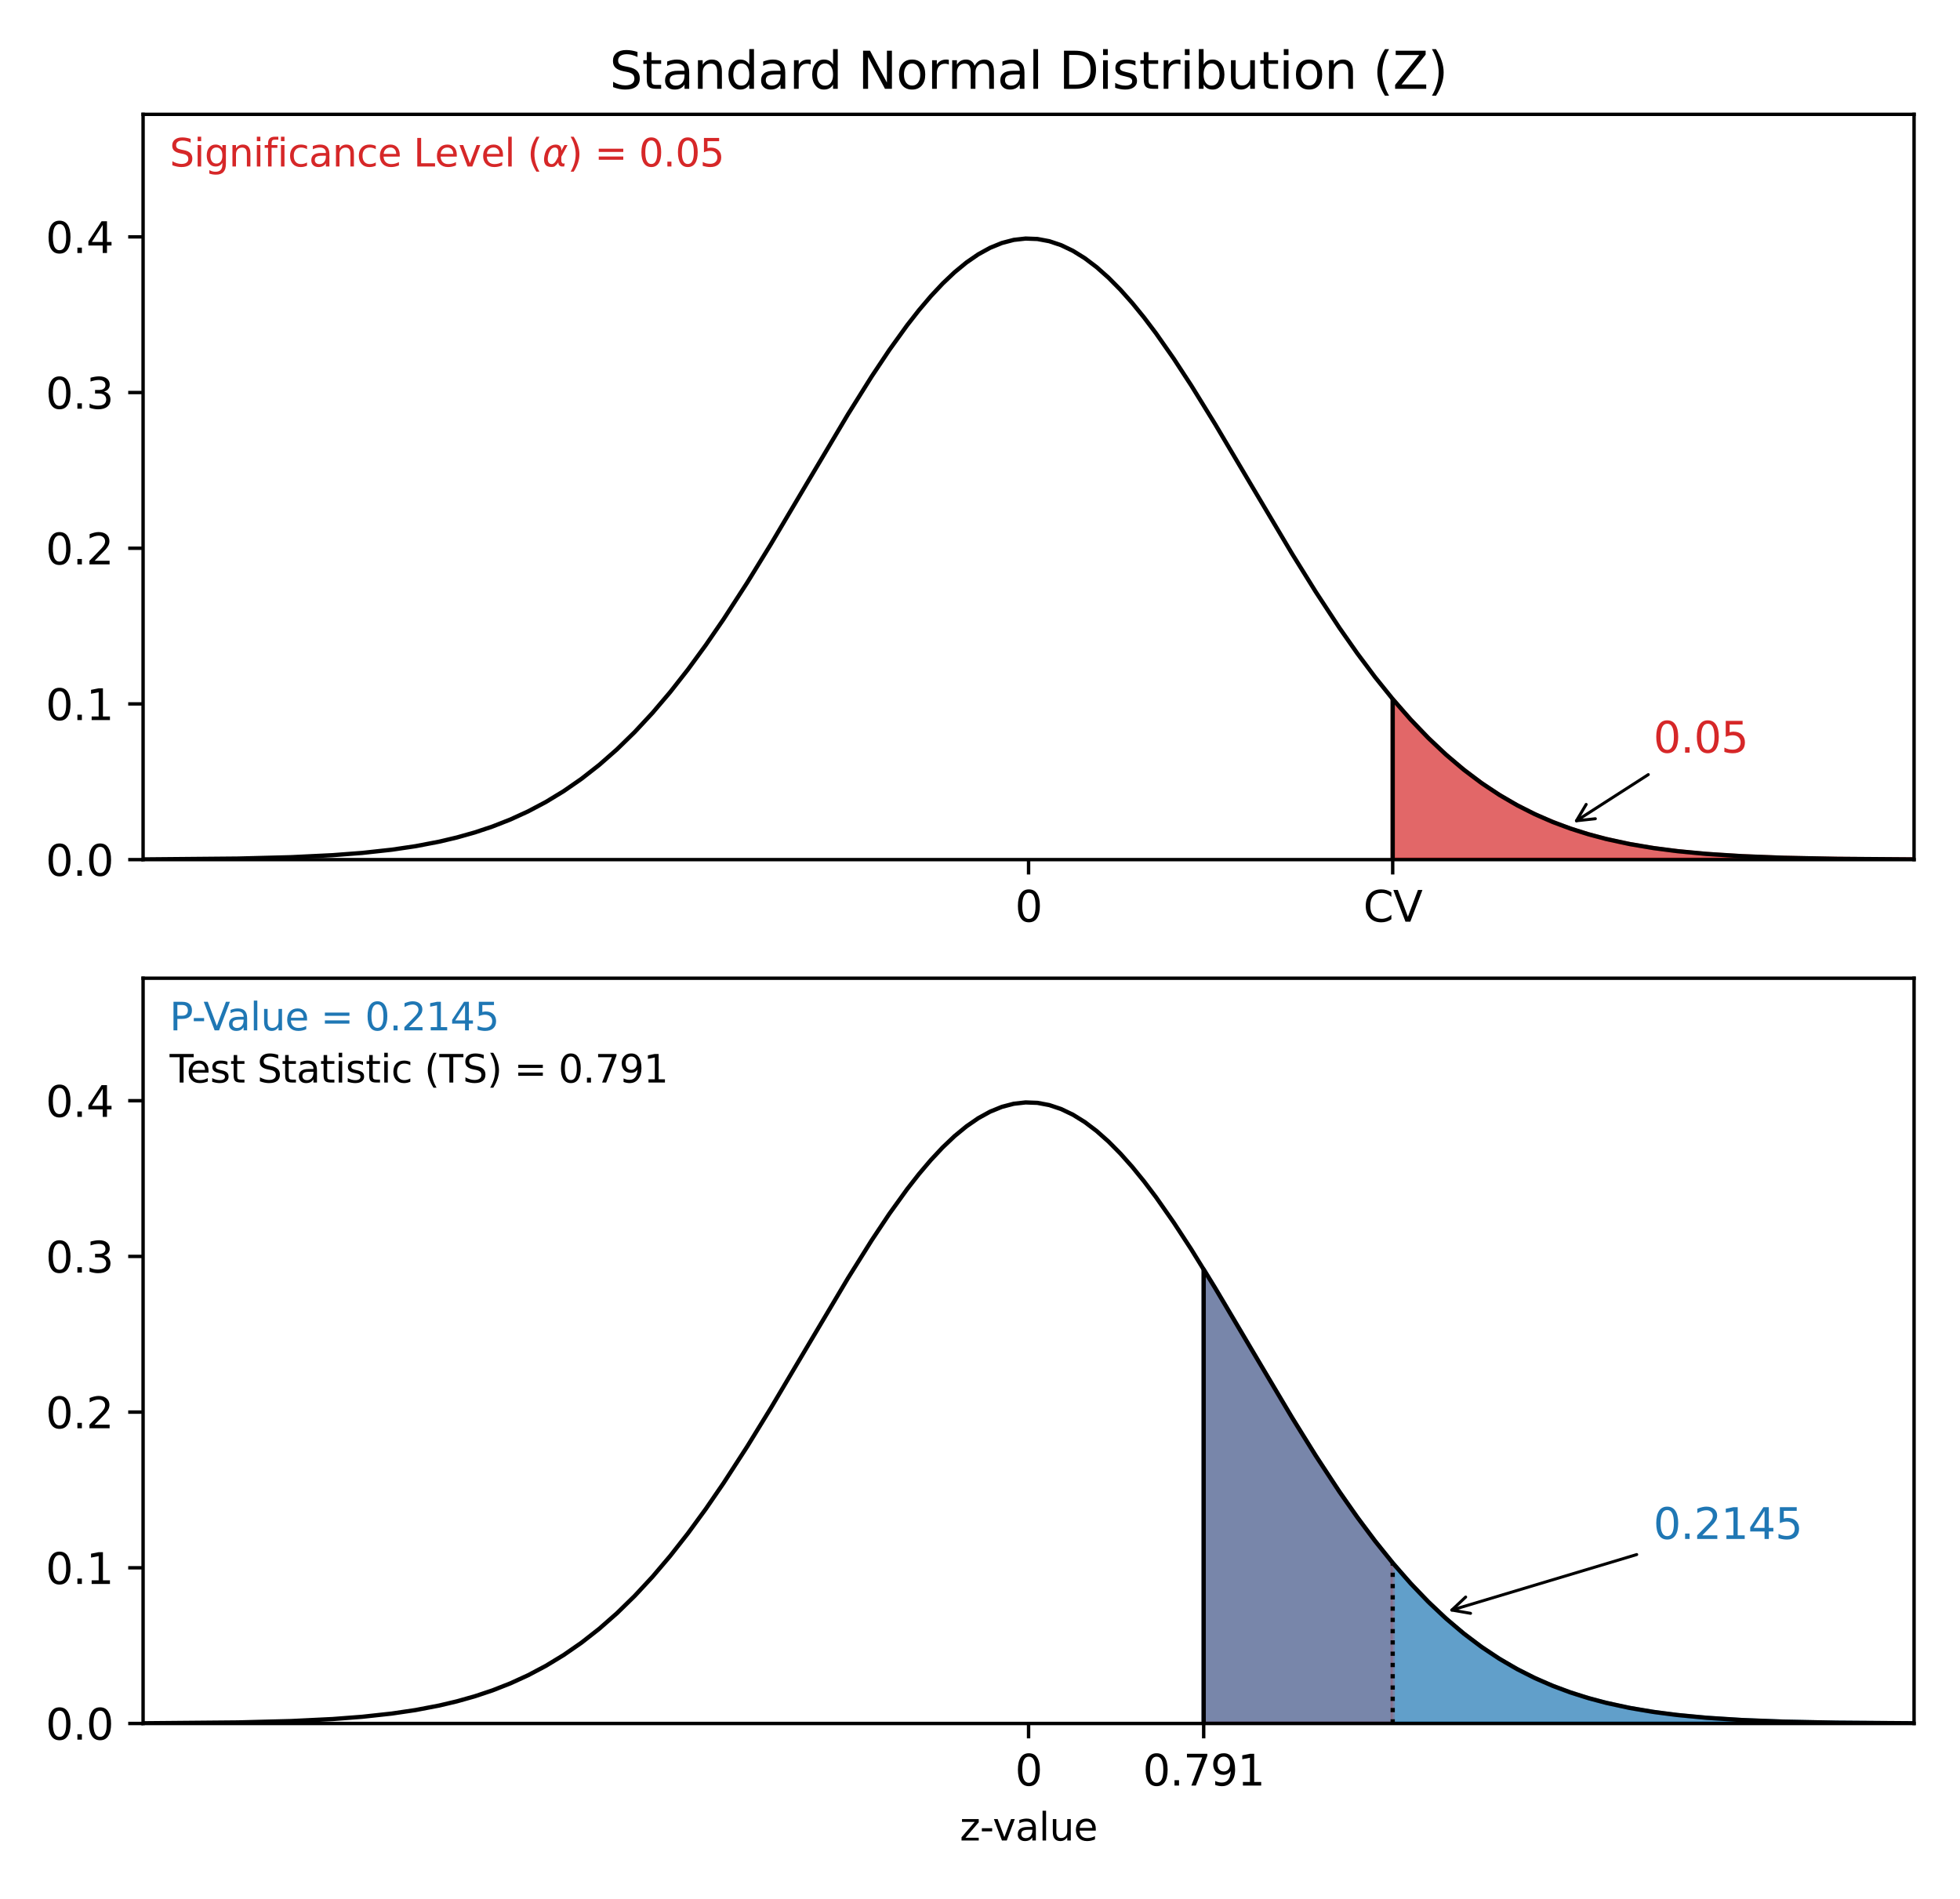 <?xml version="1.0" encoding="utf-8" standalone="no"?>
<!DOCTYPE svg PUBLIC "-//W3C//DTD SVG 1.1//EN"
  "http://www.w3.org/Graphics/SVG/1.1/DTD/svg11.dtd">
<svg height="446.4pt" version="1.1" viewBox="0 0 460.8 446.4" width="460.8pt" xmlns="http://www.w3.org/2000/svg" xmlns:xlink="http://www.w3.org/1999/xlink">
 <defs>
  <style type="text/css">*{stroke-linecap:butt;stroke-linejoin:round;}</style>
 </defs>
 <g id="figure_1">
  <g id="patch_1">
   <path d="M 0 446.4 
L 460.8 446.4 
L 460.8 0 
L 0 0 
z
" style="fill:#ffffff;"/>
  </g>
  <g id="axes_1">
   <g id="patch_2">
    <path d="M 33.64 202.08 
L 450 202.08 
L 450 26.88 
L 33.64 26.88 
z
" style="fill:#ffffff;"/>
   </g>
   <g id="PolyCollection_1">
    <defs>
     <path d="M 327.426 -244.32 
L 327.426 -282.068 
L 328.665 -280.609 
L 329.903 -279.187 
L 331.141 -277.801 
L 332.379 -276.453 
L 333.617 -275.141 
L 334.855 -273.866 
L 336.093 -272.628 
L 337.331 -271.427 
L 338.569 -270.261 
L 339.808 -269.132 
L 341.046 -268.038 
L 342.284 -266.98 
L 343.522 -265.957 
L 344.76 -264.969 
L 345.998 -264.014 
L 347.236 -263.093 
L 348.474 -262.205 
L 349.713 -261.349 
L 350.951 -260.525 
L 352.189 -259.732 
L 353.427 -258.969 
L 354.665 -258.237 
L 355.903 -257.534 
L 357.141 -256.859 
L 358.379 -256.211 
L 359.617 -255.591 
L 360.856 -254.997 
L 362.094 -254.429 
L 363.332 -253.886 
L 364.57 -253.366 
L 365.808 -252.87 
L 367.046 -252.397 
L 368.284 -251.945 
L 369.522 -251.515 
L 370.761 -251.105 
L 371.999 -250.715 
L 373.237 -250.344 
L 374.475 -249.991 
L 375.713 -249.656 
L 376.951 -249.338 
L 378.189 -249.036 
L 379.427 -248.75 
L 380.665 -248.478 
L 381.904 -248.222 
L 383.142 -247.979 
L 384.38 -247.749 
L 385.618 -247.532 
L 386.856 -247.326 
L 388.094 -247.133 
L 389.332 -246.95 
L 390.57 -246.778 
L 391.808 -246.616 
L 393.047 -246.463 
L 394.285 -246.319 
L 395.523 -246.184 
L 396.761 -246.057 
L 397.999 -245.938 
L 399.237 -245.826 
L 400.475 -245.721 
L 401.713 -245.623 
L 402.952 -245.531 
L 404.19 -245.444 
L 405.428 -245.364 
L 406.666 -245.288 
L 407.904 -245.218 
L 409.142 -245.152 
L 410.38 -245.09 
L 411.618 -245.033 
L 412.856 -244.98 
L 414.095 -244.93 
L 415.333 -244.883 
L 416.571 -244.84 
L 417.809 -244.8 
L 419.047 -244.763 
L 420.285 -244.728 
L 421.523 -244.696 
L 422.761 -244.667 
L 424 -244.639 
L 425.238 -244.613 
L 426.476 -244.59 
L 427.714 -244.568 
L 428.952 -244.548 
L 430.19 -244.529 
L 431.428 -244.512 
L 432.666 -244.496 
L 433.904 -244.481 
L 435.143 -244.467 
L 436.381 -244.455 
L 437.619 -244.443 
L 438.857 -244.433 
L 440.095 -244.423 
L 441.333 -244.414 
L 442.571 -244.406 
L 443.809 -244.398 
L 445.048 -244.391 
L 446.286 -244.385 
L 447.524 -244.379 
L 448.762 -244.374 
L 450 -244.369 
L 450 -244.32 
L 450 -244.32 
L 448.762 -244.32 
L 447.524 -244.32 
L 446.286 -244.32 
L 445.048 -244.32 
L 443.809 -244.32 
L 442.571 -244.32 
L 441.333 -244.32 
L 440.095 -244.32 
L 438.857 -244.32 
L 437.619 -244.32 
L 436.381 -244.32 
L 435.143 -244.32 
L 433.904 -244.32 
L 432.666 -244.32 
L 431.428 -244.32 
L 430.19 -244.32 
L 428.952 -244.32 
L 427.714 -244.32 
L 426.476 -244.32 
L 425.238 -244.32 
L 424 -244.32 
L 422.761 -244.32 
L 421.523 -244.32 
L 420.285 -244.32 
L 419.047 -244.32 
L 417.809 -244.32 
L 416.571 -244.32 
L 415.333 -244.32 
L 414.095 -244.32 
L 412.856 -244.32 
L 411.618 -244.32 
L 410.38 -244.32 
L 409.142 -244.32 
L 407.904 -244.32 
L 406.666 -244.32 
L 405.428 -244.32 
L 404.19 -244.32 
L 402.952 -244.32 
L 401.713 -244.32 
L 400.475 -244.32 
L 399.237 -244.32 
L 397.999 -244.32 
L 396.761 -244.32 
L 395.523 -244.32 
L 394.285 -244.32 
L 393.047 -244.32 
L 391.808 -244.32 
L 390.57 -244.32 
L 389.332 -244.32 
L 388.094 -244.32 
L 386.856 -244.32 
L 385.618 -244.32 
L 384.38 -244.32 
L 383.142 -244.32 
L 381.904 -244.32 
L 380.665 -244.32 
L 379.427 -244.32 
L 378.189 -244.32 
L 376.951 -244.32 
L 375.713 -244.32 
L 374.475 -244.32 
L 373.237 -244.32 
L 371.999 -244.32 
L 370.761 -244.32 
L 369.522 -244.32 
L 368.284 -244.32 
L 367.046 -244.32 
L 365.808 -244.32 
L 364.57 -244.32 
L 363.332 -244.32 
L 362.094 -244.32 
L 360.856 -244.32 
L 359.617 -244.32 
L 358.379 -244.32 
L 357.141 -244.32 
L 355.903 -244.32 
L 354.665 -244.32 
L 353.427 -244.32 
L 352.189 -244.32 
L 350.951 -244.32 
L 349.713 -244.32 
L 348.474 -244.32 
L 347.236 -244.32 
L 345.998 -244.32 
L 344.76 -244.32 
L 343.522 -244.32 
L 342.284 -244.32 
L 341.046 -244.32 
L 339.808 -244.32 
L 338.569 -244.32 
L 337.331 -244.32 
L 336.093 -244.32 
L 334.855 -244.32 
L 333.617 -244.32 
L 332.379 -244.32 
L 331.141 -244.32 
L 329.903 -244.32 
L 328.665 -244.32 
L 327.426 -244.32 
z
" id="m307d8c5737" style="stroke:#d62728;stroke-opacity:0.7;"/>
    </defs>
    <g clip-path="url(#pabadaf4818)">
     <use style="fill:#d62728;fill-opacity:0.7;stroke:#d62728;stroke-opacity:0.7;" x="0" xlink:href="#m307d8c5737" y="446.4"/>
    </g>
   </g>
   <g id="matplotlib.axis_1">
    <g id="xtick_1">
     <g id="line2d_1">
      <defs>
       <path d="M 0 0 
L 0 3.5 
" id="m0fa91c1c58" style="stroke:#000000;stroke-width:0.8;"/>
      </defs>
      <g>
       <use style="stroke:#000000;stroke-width:0.8;" x="327.426" xlink:href="#m0fa91c1c58" y="202.08"/>
      </g>
     </g>
     <g id="text_1">
      <!-- CV -->
      <g transform="translate(320.515 216.678)scale(0.1 -0.1)">
       <defs>
        <path d="M 4122 4306 
L 4122 3641 
Q 3803 3938 3442 4084 
Q 3081 4231 2675 4231 
Q 1875 4231 1450 3742 
Q 1025 3253 1025 2328 
Q 1025 1406 1450 917 
Q 1875 428 2675 428 
Q 3081 428 3442 575 
Q 3803 722 4122 1019 
L 4122 359 
Q 3791 134 3420 21 
Q 3050 -91 2638 -91 
Q 1578 -91 968 557 
Q 359 1206 359 2328 
Q 359 3453 968 4101 
Q 1578 4750 2638 4750 
Q 3056 4750 3426 4639 
Q 3797 4528 4122 4306 
z
" id="DejaVuSans-43" transform="scale(0.016)"/>
        <path d="M 1831 0 
L 50 4666 
L 709 4666 
L 2188 738 
L 3669 4666 
L 4325 4666 
L 2547 0 
L 1831 0 
z
" id="DejaVuSans-56" transform="scale(0.016)"/>
       </defs>
       <use xlink:href="#DejaVuSans-43"/>
       <use x="69.824" xlink:href="#DejaVuSans-56"/>
      </g>
     </g>
    </g>
    <g id="xtick_2">
     <g id="line2d_2">
      <g>
       <use style="stroke:#000000;stroke-width:0.8;" x="241.82" xlink:href="#m0fa91c1c58" y="202.08"/>
      </g>
     </g>
     <g id="text_2">
      <!-- 0 -->
      <g transform="translate(238.639 216.678)scale(0.1 -0.1)">
       <defs>
        <path d="M 2034 4250 
Q 1547 4250 1301 3770 
Q 1056 3291 1056 2328 
Q 1056 1369 1301 889 
Q 1547 409 2034 409 
Q 2525 409 2770 889 
Q 3016 1369 3016 2328 
Q 3016 3291 2770 3770 
Q 2525 4250 2034 4250 
z
M 2034 4750 
Q 2819 4750 3233 4129 
Q 3647 3509 3647 2328 
Q 3647 1150 3233 529 
Q 2819 -91 2034 -91 
Q 1250 -91 836 529 
Q 422 1150 422 2328 
Q 422 3509 836 4129 
Q 1250 4750 2034 4750 
z
" id="DejaVuSans-30" transform="scale(0.016)"/>
       </defs>
       <use xlink:href="#DejaVuSans-30"/>
      </g>
     </g>
    </g>
   </g>
   <g id="matplotlib.axis_2">
    <g id="ytick_1">
     <g id="line2d_3">
      <defs>
       <path d="M 0 0 
L -3.5 0 
" id="mdf526bea3b" style="stroke:#000000;stroke-width:0.8;"/>
      </defs>
      <g>
       <use style="stroke:#000000;stroke-width:0.8;" x="33.64" xlink:href="#mdf526bea3b" y="202.08"/>
      </g>
     </g>
     <g id="text_3">
      <!-- 0.0 -->
      <g transform="translate(10.737 205.879)scale(0.1 -0.1)">
       <defs>
        <path d="M 684 794 
L 1344 794 
L 1344 0 
L 684 0 
L 684 794 
z
" id="DejaVuSans-2e" transform="scale(0.016)"/>
       </defs>
       <use xlink:href="#DejaVuSans-30"/>
       <use x="63.623" xlink:href="#DejaVuSans-2e"/>
       <use x="95.41" xlink:href="#DejaVuSans-30"/>
      </g>
     </g>
    </g>
    <g id="ytick_2">
     <g id="line2d_4">
      <g>
       <use style="stroke:#000000;stroke-width:0.8;" x="33.64" xlink:href="#mdf526bea3b" y="165.48"/>
      </g>
     </g>
     <g id="text_4">
      <!-- 0.1 -->
      <g transform="translate(10.737 169.279)scale(0.1 -0.1)">
       <defs>
        <path d="M 794 531 
L 1825 531 
L 1825 4091 
L 703 3866 
L 703 4441 
L 1819 4666 
L 2450 4666 
L 2450 531 
L 3481 531 
L 3481 0 
L 794 0 
L 794 531 
z
" id="DejaVuSans-31" transform="scale(0.016)"/>
       </defs>
       <use xlink:href="#DejaVuSans-30"/>
       <use x="63.623" xlink:href="#DejaVuSans-2e"/>
       <use x="95.41" xlink:href="#DejaVuSans-31"/>
      </g>
     </g>
    </g>
    <g id="ytick_3">
     <g id="line2d_5">
      <g>
       <use style="stroke:#000000;stroke-width:0.8;" x="33.64" xlink:href="#mdf526bea3b" y="128.88"/>
      </g>
     </g>
     <g id="text_5">
      <!-- 0.2 -->
      <g transform="translate(10.737 132.679)scale(0.1 -0.1)">
       <defs>
        <path d="M 1228 531 
L 3431 531 
L 3431 0 
L 469 0 
L 469 531 
Q 828 903 1448 1529 
Q 2069 2156 2228 2338 
Q 2531 2678 2651 2914 
Q 2772 3150 2772 3378 
Q 2772 3750 2511 3984 
Q 2250 4219 1831 4219 
Q 1534 4219 1204 4116 
Q 875 4013 500 3803 
L 500 4441 
Q 881 4594 1212 4672 
Q 1544 4750 1819 4750 
Q 2544 4750 2975 4387 
Q 3406 4025 3406 3419 
Q 3406 3131 3298 2873 
Q 3191 2616 2906 2266 
Q 2828 2175 2409 1742 
Q 1991 1309 1228 531 
z
" id="DejaVuSans-32" transform="scale(0.016)"/>
       </defs>
       <use xlink:href="#DejaVuSans-30"/>
       <use x="63.623" xlink:href="#DejaVuSans-2e"/>
       <use x="95.41" xlink:href="#DejaVuSans-32"/>
      </g>
     </g>
    </g>
    <g id="ytick_4">
     <g id="line2d_6">
      <g>
       <use style="stroke:#000000;stroke-width:0.8;" x="33.64" xlink:href="#mdf526bea3b" y="92.28"/>
      </g>
     </g>
     <g id="text_6">
      <!-- 0.3 -->
      <g transform="translate(10.737 96.079)scale(0.1 -0.1)">
       <defs>
        <path d="M 2597 2516 
Q 3050 2419 3304 2112 
Q 3559 1806 3559 1356 
Q 3559 666 3084 287 
Q 2609 -91 1734 -91 
Q 1441 -91 1130 -33 
Q 819 25 488 141 
L 488 750 
Q 750 597 1062 519 
Q 1375 441 1716 441 
Q 2309 441 2620 675 
Q 2931 909 2931 1356 
Q 2931 1769 2642 2001 
Q 2353 2234 1838 2234 
L 1294 2234 
L 1294 2753 
L 1863 2753 
Q 2328 2753 2575 2939 
Q 2822 3125 2822 3475 
Q 2822 3834 2567 4026 
Q 2313 4219 1838 4219 
Q 1578 4219 1281 4162 
Q 984 4106 628 3988 
L 628 4550 
Q 988 4650 1302 4700 
Q 1616 4750 1894 4750 
Q 2613 4750 3031 4423 
Q 3450 4097 3450 3541 
Q 3450 3153 3228 2886 
Q 3006 2619 2597 2516 
z
" id="DejaVuSans-33" transform="scale(0.016)"/>
       </defs>
       <use xlink:href="#DejaVuSans-30"/>
       <use x="63.623" xlink:href="#DejaVuSans-2e"/>
       <use x="95.41" xlink:href="#DejaVuSans-33"/>
      </g>
     </g>
    </g>
    <g id="ytick_5">
     <g id="line2d_7">
      <g>
       <use style="stroke:#000000;stroke-width:0.8;" x="33.64" xlink:href="#mdf526bea3b" y="55.68"/>
      </g>
     </g>
     <g id="text_7">
      <!-- 0.4 -->
      <g transform="translate(10.737 59.479)scale(0.1 -0.1)">
       <defs>
        <path d="M 2419 4116 
L 825 1625 
L 2419 1625 
L 2419 4116 
z
M 2253 4666 
L 3047 4666 
L 3047 1625 
L 3713 1625 
L 3713 1100 
L 3047 1100 
L 3047 0 
L 2419 0 
L 2419 1100 
L 313 1100 
L 313 1709 
L 2253 4666 
z
" id="DejaVuSans-34" transform="scale(0.016)"/>
       </defs>
       <use xlink:href="#DejaVuSans-30"/>
       <use x="63.623" xlink:href="#DejaVuSans-2e"/>
       <use x="95.41" xlink:href="#DejaVuSans-34"/>
      </g>
     </g>
    </g>
   </g>
   <g id="LineCollection_1">
    <path clip-path="url(#pabadaf4818)" d="M 327.426 202.08 
L 327.426 164.332 
" style="fill:none;stroke:#000000;"/>
   </g>
   <g id="line2d_8">
    <path clip-path="url(#pabadaf4818)" d="M 33.64 202.031 
L 55.92 201.832 
L 68.453 201.511 
L 78.2 201.037 
L 85.163 200.506 
L 92.125 199.747 
L 97.695 198.924 
L 103.265 197.859 
L 107.443 196.87 
L 111.62 195.691 
L 115.798 194.296 
L 119.976 192.656 
L 124.153 190.745 
L 128.331 188.533 
L 132.508 185.993 
L 136.686 183.1 
L 140.863 179.831 
L 145.041 176.166 
L 149.218 172.092 
L 153.396 167.599 
L 157.573 162.688 
L 161.751 157.367 
L 165.928 151.653 
L 170.106 145.574 
L 175.676 136.969 
L 181.246 127.908 
L 189.601 113.815 
L 199.348 97.419 
L 204.919 88.52 
L 209.096 82.256 
L 213.274 76.459 
L 216.059 72.902 
L 218.844 69.624 
L 221.629 66.652 
L 224.414 64.009 
L 227.199 61.717 
L 229.984 59.795 
L 232.769 58.258 
L 235.554 57.121 
L 238.339 56.393 
L 241.124 56.08 
L 243.909 56.184 
L 246.694 56.706 
L 249.479 57.639 
L 252.264 58.977 
L 255.049 60.708 
L 257.834 62.818 
L 260.619 65.288 
L 263.404 68.099 
L 266.189 71.227 
L 268.974 74.647 
L 271.759 78.333 
L 275.936 84.297 
L 280.114 90.694 
L 285.684 99.716 
L 294.039 113.815 
L 303.787 130.208 
L 309.357 139.168 
L 314.927 147.638 
L 319.104 153.6 
L 323.282 159.186 
L 327.459 164.371 
L 331.637 169.143 
L 335.814 173.496 
L 339.992 177.433 
L 344.169 180.964 
L 348.347 184.105 
L 352.524 186.878 
L 356.702 189.305 
L 360.879 191.414 
L 365.057 193.232 
L 369.235 194.787 
L 373.412 196.107 
L 377.59 197.22 
L 383.16 198.425 
L 388.73 199.362 
L 394.3 200.082 
L 401.262 200.742 
L 409.617 201.272 
L 419.365 201.646 
L 431.897 201.895 
L 450 202.031 
L 450 202.031 
" style="fill:none;stroke:#000000;stroke-linecap:square;"/>
   </g>
   <g id="patch_3">
    <path d="M 33.64 202.08 
L 33.64 26.88 
" style="fill:none;stroke:#000000;stroke-linecap:square;stroke-linejoin:miter;stroke-width:0.8;"/>
   </g>
   <g id="patch_4">
    <path d="M 450 202.08 
L 450 26.88 
" style="fill:none;stroke:#000000;stroke-linecap:square;stroke-linejoin:miter;stroke-width:0.8;"/>
   </g>
   <g id="patch_5">
    <path d="M 33.64 202.08 
L 450 202.08 
" style="fill:none;stroke:#000000;stroke-linecap:square;stroke-linejoin:miter;stroke-width:0.8;"/>
   </g>
   <g id="patch_6">
    <path d="M 33.64 26.88 
L 450 26.88 
" style="fill:none;stroke:#000000;stroke-linecap:square;stroke-linejoin:miter;stroke-width:0.8;"/>
   </g>
   <g id="patch_7">
    <path d="M 387.518 182.096 
Q 378.743 187.735 370.626 192.95 
" style="fill:none;stroke:#000000;stroke-linecap:round;stroke-width:0.7;"/>
    <path d="M 375.072 192.47 
L 370.626 192.95 
L 372.91 189.105 
" style="fill:none;stroke:#000000;stroke-linecap:round;stroke-width:0.7;"/>
   </g>
   <g id="text_8">
    <!-- 0.05 -->
    <g style="fill:#d62728;" transform="translate(388.713 176.935)scale(0.1 -0.1)">
     <defs>
      <path d="M 691 4666 
L 3169 4666 
L 3169 4134 
L 1269 4134 
L 1269 2991 
Q 1406 3038 1543 3061 
Q 1681 3084 1819 3084 
Q 2600 3084 3056 2656 
Q 3513 2228 3513 1497 
Q 3513 744 3044 326 
Q 2575 -91 1722 -91 
Q 1428 -91 1123 -41 
Q 819 9 494 109 
L 494 744 
Q 775 591 1075 516 
Q 1375 441 1709 441 
Q 2250 441 2565 725 
Q 2881 1009 2881 1497 
Q 2881 1984 2565 2268 
Q 2250 2553 1709 2553 
Q 1456 2553 1204 2497 
Q 953 2441 691 2322 
L 691 4666 
z
" id="DejaVuSans-35" transform="scale(0.016)"/>
     </defs>
     <use xlink:href="#DejaVuSans-30"/>
     <use x="63.623" xlink:href="#DejaVuSans-2e"/>
     <use x="95.41" xlink:href="#DejaVuSans-30"/>
     <use x="159.033" xlink:href="#DejaVuSans-35"/>
    </g>
   </g>
   <g id="text_9">
    <!-- Significance Level ($\alpha$) = 0.05 -->
    <g style="fill:#d62728;" transform="translate(39.885 39.144)scale(0.09 -0.09)">
     <defs>
      <path d="M 3425 4513 
L 3425 3897 
Q 3066 4069 2747 4153 
Q 2428 4238 2131 4238 
Q 1616 4238 1336 4038 
Q 1056 3838 1056 3469 
Q 1056 3159 1242 3001 
Q 1428 2844 1947 2747 
L 2328 2669 
Q 3034 2534 3370 2195 
Q 3706 1856 3706 1288 
Q 3706 609 3251 259 
Q 2797 -91 1919 -91 
Q 1588 -91 1214 -16 
Q 841 59 441 206 
L 441 856 
Q 825 641 1194 531 
Q 1563 422 1919 422 
Q 2459 422 2753 634 
Q 3047 847 3047 1241 
Q 3047 1584 2836 1778 
Q 2625 1972 2144 2069 
L 1759 2144 
Q 1053 2284 737 2584 
Q 422 2884 422 3419 
Q 422 4038 858 4394 
Q 1294 4750 2059 4750 
Q 2388 4750 2728 4690 
Q 3069 4631 3425 4513 
z
" id="DejaVuSans-53" transform="scale(0.016)"/>
      <path d="M 603 3500 
L 1178 3500 
L 1178 0 
L 603 0 
L 603 3500 
z
M 603 4863 
L 1178 4863 
L 1178 4134 
L 603 4134 
L 603 4863 
z
" id="DejaVuSans-69" transform="scale(0.016)"/>
      <path d="M 2906 1791 
Q 2906 2416 2648 2759 
Q 2391 3103 1925 3103 
Q 1463 3103 1205 2759 
Q 947 2416 947 1791 
Q 947 1169 1205 825 
Q 1463 481 1925 481 
Q 2391 481 2648 825 
Q 2906 1169 2906 1791 
z
M 3481 434 
Q 3481 -459 3084 -895 
Q 2688 -1331 1869 -1331 
Q 1566 -1331 1297 -1286 
Q 1028 -1241 775 -1147 
L 775 -588 
Q 1028 -725 1275 -790 
Q 1522 -856 1778 -856 
Q 2344 -856 2625 -561 
Q 2906 -266 2906 331 
L 2906 616 
Q 2728 306 2450 153 
Q 2172 0 1784 0 
Q 1141 0 747 490 
Q 353 981 353 1791 
Q 353 2603 747 3093 
Q 1141 3584 1784 3584 
Q 2172 3584 2450 3431 
Q 2728 3278 2906 2969 
L 2906 3500 
L 3481 3500 
L 3481 434 
z
" id="DejaVuSans-67" transform="scale(0.016)"/>
      <path d="M 3513 2113 
L 3513 0 
L 2938 0 
L 2938 2094 
Q 2938 2591 2744 2837 
Q 2550 3084 2163 3084 
Q 1697 3084 1428 2787 
Q 1159 2491 1159 1978 
L 1159 0 
L 581 0 
L 581 3500 
L 1159 3500 
L 1159 2956 
Q 1366 3272 1645 3428 
Q 1925 3584 2291 3584 
Q 2894 3584 3203 3211 
Q 3513 2838 3513 2113 
z
" id="DejaVuSans-6e" transform="scale(0.016)"/>
      <path d="M 2375 4863 
L 2375 4384 
L 1825 4384 
Q 1516 4384 1395 4259 
Q 1275 4134 1275 3809 
L 1275 3500 
L 2222 3500 
L 2222 3053 
L 1275 3053 
L 1275 0 
L 697 0 
L 697 3053 
L 147 3053 
L 147 3500 
L 697 3500 
L 697 3744 
Q 697 4328 969 4595 
Q 1241 4863 1831 4863 
L 2375 4863 
z
" id="DejaVuSans-66" transform="scale(0.016)"/>
      <path d="M 3122 3366 
L 3122 2828 
Q 2878 2963 2633 3030 
Q 2388 3097 2138 3097 
Q 1578 3097 1268 2742 
Q 959 2388 959 1747 
Q 959 1106 1268 751 
Q 1578 397 2138 397 
Q 2388 397 2633 464 
Q 2878 531 3122 666 
L 3122 134 
Q 2881 22 2623 -34 
Q 2366 -91 2075 -91 
Q 1284 -91 818 406 
Q 353 903 353 1747 
Q 353 2603 823 3093 
Q 1294 3584 2113 3584 
Q 2378 3584 2631 3529 
Q 2884 3475 3122 3366 
z
" id="DejaVuSans-63" transform="scale(0.016)"/>
      <path d="M 2194 1759 
Q 1497 1759 1228 1600 
Q 959 1441 959 1056 
Q 959 750 1161 570 
Q 1363 391 1709 391 
Q 2188 391 2477 730 
Q 2766 1069 2766 1631 
L 2766 1759 
L 2194 1759 
z
M 3341 1997 
L 3341 0 
L 2766 0 
L 2766 531 
Q 2569 213 2275 61 
Q 1981 -91 1556 -91 
Q 1019 -91 701 211 
Q 384 513 384 1019 
Q 384 1609 779 1909 
Q 1175 2209 1959 2209 
L 2766 2209 
L 2766 2266 
Q 2766 2663 2505 2880 
Q 2244 3097 1772 3097 
Q 1472 3097 1187 3025 
Q 903 2953 641 2809 
L 641 3341 
Q 956 3463 1253 3523 
Q 1550 3584 1831 3584 
Q 2591 3584 2966 3190 
Q 3341 2797 3341 1997 
z
" id="DejaVuSans-61" transform="scale(0.016)"/>
      <path d="M 3597 1894 
L 3597 1613 
L 953 1613 
Q 991 1019 1311 708 
Q 1631 397 2203 397 
Q 2534 397 2845 478 
Q 3156 559 3463 722 
L 3463 178 
Q 3153 47 2828 -22 
Q 2503 -91 2169 -91 
Q 1331 -91 842 396 
Q 353 884 353 1716 
Q 353 2575 817 3079 
Q 1281 3584 2069 3584 
Q 2775 3584 3186 3129 
Q 3597 2675 3597 1894 
z
M 3022 2063 
Q 3016 2534 2758 2815 
Q 2500 3097 2075 3097 
Q 1594 3097 1305 2825 
Q 1016 2553 972 2059 
L 3022 2063 
z
" id="DejaVuSans-65" transform="scale(0.016)"/>
      <path id="DejaVuSans-20" transform="scale(0.016)"/>
      <path d="M 628 4666 
L 1259 4666 
L 1259 531 
L 3531 531 
L 3531 0 
L 628 0 
L 628 4666 
z
" id="DejaVuSans-4c" transform="scale(0.016)"/>
      <path d="M 191 3500 
L 800 3500 
L 1894 563 
L 2988 3500 
L 3597 3500 
L 2284 0 
L 1503 0 
L 191 3500 
z
" id="DejaVuSans-76" transform="scale(0.016)"/>
      <path d="M 603 4863 
L 1178 4863 
L 1178 0 
L 603 0 
L 603 4863 
z
" id="DejaVuSans-6c" transform="scale(0.016)"/>
      <path d="M 1984 4856 
Q 1566 4138 1362 3434 
Q 1159 2731 1159 2009 
Q 1159 1288 1364 580 
Q 1569 -128 1984 -844 
L 1484 -844 
Q 1016 -109 783 600 
Q 550 1309 550 2009 
Q 550 2706 781 3412 
Q 1013 4119 1484 4856 
L 1984 4856 
z
" id="DejaVuSans-28" transform="scale(0.016)"/>
      <path d="M 2619 1628 
L 2622 2350 
Q 2625 3088 2069 3091 
Q 1653 3094 1394 2747 
Q 1069 2319 959 1747 
Q 825 1059 994 731 
Q 1169 397 1547 397 
Q 1966 397 2319 1063 
L 2619 1628 
z
M 2166 3578 
Q 3141 3594 3128 2584 
Q 3128 2584 3616 3500 
L 4128 3500 
L 3119 1603 
L 3109 919 
Q 3109 766 3194 638 
Q 3291 488 3391 488 
L 3669 488 
L 3575 0 
L 3228 0 
Q 2934 0 2722 263 
Q 2622 394 2619 669 
Q 2416 334 2066 50 
Q 1900 -81 1453 -78 
Q 722 -72 456 397 
Q 184 884 353 1747 
Q 534 2675 1009 3097 
Q 1544 3569 2166 3578 
z
" id="DejaVuSans-Oblique-3b1" transform="scale(0.016)"/>
      <path d="M 513 4856 
L 1013 4856 
Q 1481 4119 1714 3412 
Q 1947 2706 1947 2009 
Q 1947 1309 1714 600 
Q 1481 -109 1013 -844 
L 513 -844 
Q 928 -128 1133 580 
Q 1338 1288 1338 2009 
Q 1338 2731 1133 3434 
Q 928 4138 513 4856 
z
" id="DejaVuSans-29" transform="scale(0.016)"/>
      <path d="M 678 2906 
L 4684 2906 
L 4684 2381 
L 678 2381 
L 678 2906 
z
M 678 1631 
L 4684 1631 
L 4684 1100 
L 678 1100 
L 678 1631 
z
" id="DejaVuSans-3d" transform="scale(0.016)"/>
     </defs>
     <use transform="translate(0 0.016)" xlink:href="#DejaVuSans-53"/>
     <use transform="translate(63.477 0.016)" xlink:href="#DejaVuSans-69"/>
     <use transform="translate(91.26 0.016)" xlink:href="#DejaVuSans-67"/>
     <use transform="translate(154.736 0.016)" xlink:href="#DejaVuSans-6e"/>
     <use transform="translate(218.115 0.016)" xlink:href="#DejaVuSans-69"/>
     <use transform="translate(245.898 0.016)" xlink:href="#DejaVuSans-66"/>
     <use transform="translate(281.104 0.016)" xlink:href="#DejaVuSans-69"/>
     <use transform="translate(308.887 0.016)" xlink:href="#DejaVuSans-63"/>
     <use transform="translate(363.867 0.016)" xlink:href="#DejaVuSans-61"/>
     <use transform="translate(425.146 0.016)" xlink:href="#DejaVuSans-6e"/>
     <use transform="translate(488.525 0.016)" xlink:href="#DejaVuSans-63"/>
     <use transform="translate(543.506 0.016)" xlink:href="#DejaVuSans-65"/>
     <use transform="translate(605.029 0.016)" xlink:href="#DejaVuSans-20"/>
     <use transform="translate(636.816 0.016)" xlink:href="#DejaVuSans-4c"/>
     <use transform="translate(692.529 0.016)" xlink:href="#DejaVuSans-65"/>
     <use transform="translate(754.053 0.016)" xlink:href="#DejaVuSans-76"/>
     <use transform="translate(813.232 0.016)" xlink:href="#DejaVuSans-65"/>
     <use transform="translate(874.756 0.016)" xlink:href="#DejaVuSans-6c"/>
     <use transform="translate(902.539 0.016)" xlink:href="#DejaVuSans-20"/>
     <use transform="translate(934.326 0.016)" xlink:href="#DejaVuSans-28"/>
     <use transform="translate(973.34 0.016)" xlink:href="#DejaVuSans-Oblique-3b1"/>
     <use transform="translate(1039.258 0.016)" xlink:href="#DejaVuSans-29"/>
     <use transform="translate(1078.271 0.016)" xlink:href="#DejaVuSans-20"/>
     <use transform="translate(1110.059 0.016)" xlink:href="#DejaVuSans-3d"/>
     <use transform="translate(1193.848 0.016)" xlink:href="#DejaVuSans-20"/>
     <use transform="translate(1225.635 0.016)" xlink:href="#DejaVuSans-30"/>
     <use transform="translate(1289.258 0.016)" xlink:href="#DejaVuSans-2e"/>
     <use transform="translate(1321.045 0.016)" xlink:href="#DejaVuSans-30"/>
     <use transform="translate(1384.668 0.016)" xlink:href="#DejaVuSans-35"/>
    </g>
   </g>
   <g id="text_10">
    <!-- Standard Normal Distribution (Z) -->
    <g transform="translate(143.298 20.88)scale(0.12 -0.12)">
     <defs>
      <path d="M 1172 4494 
L 1172 3500 
L 2356 3500 
L 2356 3053 
L 1172 3053 
L 1172 1153 
Q 1172 725 1289 603 
Q 1406 481 1766 481 
L 2356 481 
L 2356 0 
L 1766 0 
Q 1100 0 847 248 
Q 594 497 594 1153 
L 594 3053 
L 172 3053 
L 172 3500 
L 594 3500 
L 594 4494 
L 1172 4494 
z
" id="DejaVuSans-74" transform="scale(0.016)"/>
      <path d="M 2906 2969 
L 2906 4863 
L 3481 4863 
L 3481 0 
L 2906 0 
L 2906 525 
Q 2725 213 2448 61 
Q 2172 -91 1784 -91 
Q 1150 -91 751 415 
Q 353 922 353 1747 
Q 353 2572 751 3078 
Q 1150 3584 1784 3584 
Q 2172 3584 2448 3432 
Q 2725 3281 2906 2969 
z
M 947 1747 
Q 947 1113 1208 752 
Q 1469 391 1925 391 
Q 2381 391 2643 752 
Q 2906 1113 2906 1747 
Q 2906 2381 2643 2742 
Q 2381 3103 1925 3103 
Q 1469 3103 1208 2742 
Q 947 2381 947 1747 
z
" id="DejaVuSans-64" transform="scale(0.016)"/>
      <path d="M 2631 2963 
Q 2534 3019 2420 3045 
Q 2306 3072 2169 3072 
Q 1681 3072 1420 2755 
Q 1159 2438 1159 1844 
L 1159 0 
L 581 0 
L 581 3500 
L 1159 3500 
L 1159 2956 
Q 1341 3275 1631 3429 
Q 1922 3584 2338 3584 
Q 2397 3584 2469 3576 
Q 2541 3569 2628 3553 
L 2631 2963 
z
" id="DejaVuSans-72" transform="scale(0.016)"/>
      <path d="M 628 4666 
L 1478 4666 
L 3547 763 
L 3547 4666 
L 4159 4666 
L 4159 0 
L 3309 0 
L 1241 3903 
L 1241 0 
L 628 0 
L 628 4666 
z
" id="DejaVuSans-4e" transform="scale(0.016)"/>
      <path d="M 1959 3097 
Q 1497 3097 1228 2736 
Q 959 2375 959 1747 
Q 959 1119 1226 758 
Q 1494 397 1959 397 
Q 2419 397 2687 759 
Q 2956 1122 2956 1747 
Q 2956 2369 2687 2733 
Q 2419 3097 1959 3097 
z
M 1959 3584 
Q 2709 3584 3137 3096 
Q 3566 2609 3566 1747 
Q 3566 888 3137 398 
Q 2709 -91 1959 -91 
Q 1206 -91 779 398 
Q 353 888 353 1747 
Q 353 2609 779 3096 
Q 1206 3584 1959 3584 
z
" id="DejaVuSans-6f" transform="scale(0.016)"/>
      <path d="M 3328 2828 
Q 3544 3216 3844 3400 
Q 4144 3584 4550 3584 
Q 5097 3584 5394 3201 
Q 5691 2819 5691 2113 
L 5691 0 
L 5113 0 
L 5113 2094 
Q 5113 2597 4934 2840 
Q 4756 3084 4391 3084 
Q 3944 3084 3684 2787 
Q 3425 2491 3425 1978 
L 3425 0 
L 2847 0 
L 2847 2094 
Q 2847 2600 2669 2842 
Q 2491 3084 2119 3084 
Q 1678 3084 1418 2786 
Q 1159 2488 1159 1978 
L 1159 0 
L 581 0 
L 581 3500 
L 1159 3500 
L 1159 2956 
Q 1356 3278 1631 3431 
Q 1906 3584 2284 3584 
Q 2666 3584 2933 3390 
Q 3200 3197 3328 2828 
z
" id="DejaVuSans-6d" transform="scale(0.016)"/>
      <path d="M 1259 4147 
L 1259 519 
L 2022 519 
Q 2988 519 3436 956 
Q 3884 1394 3884 2338 
Q 3884 3275 3436 3711 
Q 2988 4147 2022 4147 
L 1259 4147 
z
M 628 4666 
L 1925 4666 
Q 3281 4666 3915 4102 
Q 4550 3538 4550 2338 
Q 4550 1131 3912 565 
Q 3275 0 1925 0 
L 628 0 
L 628 4666 
z
" id="DejaVuSans-44" transform="scale(0.016)"/>
      <path d="M 2834 3397 
L 2834 2853 
Q 2591 2978 2328 3040 
Q 2066 3103 1784 3103 
Q 1356 3103 1142 2972 
Q 928 2841 928 2578 
Q 928 2378 1081 2264 
Q 1234 2150 1697 2047 
L 1894 2003 
Q 2506 1872 2764 1633 
Q 3022 1394 3022 966 
Q 3022 478 2636 193 
Q 2250 -91 1575 -91 
Q 1294 -91 989 -36 
Q 684 19 347 128 
L 347 722 
Q 666 556 975 473 
Q 1284 391 1588 391 
Q 1994 391 2212 530 
Q 2431 669 2431 922 
Q 2431 1156 2273 1281 
Q 2116 1406 1581 1522 
L 1381 1569 
Q 847 1681 609 1914 
Q 372 2147 372 2553 
Q 372 3047 722 3315 
Q 1072 3584 1716 3584 
Q 2034 3584 2315 3537 
Q 2597 3491 2834 3397 
z
" id="DejaVuSans-73" transform="scale(0.016)"/>
      <path d="M 3116 1747 
Q 3116 2381 2855 2742 
Q 2594 3103 2138 3103 
Q 1681 3103 1420 2742 
Q 1159 2381 1159 1747 
Q 1159 1113 1420 752 
Q 1681 391 2138 391 
Q 2594 391 2855 752 
Q 3116 1113 3116 1747 
z
M 1159 2969 
Q 1341 3281 1617 3432 
Q 1894 3584 2278 3584 
Q 2916 3584 3314 3078 
Q 3713 2572 3713 1747 
Q 3713 922 3314 415 
Q 2916 -91 2278 -91 
Q 1894 -91 1617 61 
Q 1341 213 1159 525 
L 1159 0 
L 581 0 
L 581 4863 
L 1159 4863 
L 1159 2969 
z
" id="DejaVuSans-62" transform="scale(0.016)"/>
      <path d="M 544 1381 
L 544 3500 
L 1119 3500 
L 1119 1403 
Q 1119 906 1312 657 
Q 1506 409 1894 409 
Q 2359 409 2629 706 
Q 2900 1003 2900 1516 
L 2900 3500 
L 3475 3500 
L 3475 0 
L 2900 0 
L 2900 538 
Q 2691 219 2414 64 
Q 2138 -91 1772 -91 
Q 1169 -91 856 284 
Q 544 659 544 1381 
z
M 1991 3584 
L 1991 3584 
z
" id="DejaVuSans-75" transform="scale(0.016)"/>
      <path d="M 359 4666 
L 4025 4666 
L 4025 4184 
L 1075 531 
L 4097 531 
L 4097 0 
L 288 0 
L 288 481 
L 3238 4134 
L 359 4134 
L 359 4666 
z
" id="DejaVuSans-5a" transform="scale(0.016)"/>
     </defs>
     <use xlink:href="#DejaVuSans-53"/>
     <use x="63.477" xlink:href="#DejaVuSans-74"/>
     <use x="102.686" xlink:href="#DejaVuSans-61"/>
     <use x="163.965" xlink:href="#DejaVuSans-6e"/>
     <use x="227.344" xlink:href="#DejaVuSans-64"/>
     <use x="290.82" xlink:href="#DejaVuSans-61"/>
     <use x="352.1" xlink:href="#DejaVuSans-72"/>
     <use x="391.463" xlink:href="#DejaVuSans-64"/>
     <use x="454.939" xlink:href="#DejaVuSans-20"/>
     <use x="486.727" xlink:href="#DejaVuSans-4e"/>
     <use x="561.531" xlink:href="#DejaVuSans-6f"/>
     <use x="622.713" xlink:href="#DejaVuSans-72"/>
     <use x="662.076" xlink:href="#DejaVuSans-6d"/>
     <use x="759.488" xlink:href="#DejaVuSans-61"/>
     <use x="820.768" xlink:href="#DejaVuSans-6c"/>
     <use x="848.551" xlink:href="#DejaVuSans-20"/>
     <use x="880.338" xlink:href="#DejaVuSans-44"/>
     <use x="957.34" xlink:href="#DejaVuSans-69"/>
     <use x="985.123" xlink:href="#DejaVuSans-73"/>
     <use x="1037.223" xlink:href="#DejaVuSans-74"/>
     <use x="1076.432" xlink:href="#DejaVuSans-72"/>
     <use x="1117.545" xlink:href="#DejaVuSans-69"/>
     <use x="1145.328" xlink:href="#DejaVuSans-62"/>
     <use x="1208.805" xlink:href="#DejaVuSans-75"/>
     <use x="1272.184" xlink:href="#DejaVuSans-74"/>
     <use x="1311.393" xlink:href="#DejaVuSans-69"/>
     <use x="1339.176" xlink:href="#DejaVuSans-6f"/>
     <use x="1400.357" xlink:href="#DejaVuSans-6e"/>
     <use x="1463.736" xlink:href="#DejaVuSans-20"/>
     <use x="1495.523" xlink:href="#DejaVuSans-28"/>
     <use x="1534.537" xlink:href="#DejaVuSans-5a"/>
     <use x="1603.043" xlink:href="#DejaVuSans-29"/>
    </g>
   </g>
  </g>
  <g id="axes_2">
   <g id="patch_8">
    <path d="M 33.64 405.16 
L 450 405.16 
L 450 229.96 
L 33.64 229.96 
z
" style="fill:#ffffff;"/>
   </g>
   <g id="PolyCollection_2">
    <defs>
     <path d="M 282.988 -41.24 
L 282.988 -148.029 
L 284.675 -145.271 
L 286.362 -142.478 
L 288.049 -139.657 
L 289.736 -136.813 
L 291.423 -133.954 
L 293.11 -131.087 
L 294.797 -128.216 
L 296.484 -125.349 
L 298.171 -122.491 
L 299.858 -119.648 
L 301.545 -116.825 
L 303.232 -114.027 
L 304.919 -111.258 
L 306.606 -108.525 
L 308.293 -105.83 
L 309.979 -103.178 
L 311.666 -100.573 
L 313.353 -98.017 
L 315.04 -95.515 
L 316.727 -93.068 
L 318.414 -90.68 
L 320.101 -88.352 
L 321.788 -86.086 
L 323.475 -83.885 
L 325.162 -81.749 
L 326.849 -79.68 
L 328.536 -77.678 
L 330.223 -75.744 
L 331.91 -73.879 
L 333.597 -72.082 
L 335.284 -70.353 
L 336.971 -68.692 
L 338.658 -67.099 
L 340.345 -65.573 
L 342.032 -64.112 
L 343.719 -62.717 
L 345.406 -61.386 
L 347.093 -60.117 
L 348.78 -58.91 
L 350.467 -57.763 
L 352.154 -56.673 
L 353.841 -55.641 
L 355.528 -54.663 
L 357.215 -53.739 
L 358.902 -52.866 
L 360.589 -52.043 
L 362.276 -51.267 
L 363.963 -50.538 
L 365.65 -49.852 
L 367.337 -49.209 
L 369.024 -48.606 
L 370.711 -48.041 
L 372.398 -47.513 
L 374.085 -47.02 
L 375.772 -46.56 
L 377.459 -46.132 
L 379.146 -45.733 
L 380.833 -45.363 
L 382.52 -45.019 
L 384.207 -44.7 
L 385.894 -44.405 
L 387.581 -44.132 
L 389.268 -43.879 
L 390.955 -43.646 
L 392.642 -43.432 
L 394.329 -43.234 
L 396.016 -43.053 
L 397.703 -42.886 
L 399.39 -42.733 
L 401.077 -42.592 
L 402.764 -42.464 
L 404.451 -42.347 
L 406.138 -42.24 
L 407.825 -42.142 
L 409.512 -42.053 
L 411.199 -41.972 
L 412.886 -41.898 
L 414.573 -41.831 
L 416.26 -41.771 
L 417.947 -41.716 
L 419.634 -41.666 
L 421.321 -41.621 
L 423.008 -41.581 
L 424.695 -41.544 
L 426.382 -41.511 
L 428.069 -41.482 
L 429.756 -41.455 
L 431.443 -41.431 
L 433.13 -41.41 
L 434.817 -41.391 
L 436.504 -41.374 
L 438.191 -41.358 
L 439.878 -41.345 
L 441.565 -41.332 
L 443.252 -41.322 
L 444.939 -41.312 
L 446.626 -41.303 
L 448.313 -41.296 
L 450 -41.289 
L 450 -41.24 
L 450 -41.24 
L 448.313 -41.24 
L 446.626 -41.24 
L 444.939 -41.24 
L 443.252 -41.24 
L 441.565 -41.24 
L 439.878 -41.24 
L 438.191 -41.24 
L 436.504 -41.24 
L 434.817 -41.24 
L 433.13 -41.24 
L 431.443 -41.24 
L 429.756 -41.24 
L 428.069 -41.24 
L 426.382 -41.24 
L 424.695 -41.24 
L 423.008 -41.24 
L 421.321 -41.24 
L 419.634 -41.24 
L 417.947 -41.24 
L 416.26 -41.24 
L 414.573 -41.24 
L 412.886 -41.24 
L 411.199 -41.24 
L 409.512 -41.24 
L 407.825 -41.24 
L 406.138 -41.24 
L 404.451 -41.24 
L 402.764 -41.24 
L 401.077 -41.24 
L 399.39 -41.24 
L 397.703 -41.24 
L 396.016 -41.24 
L 394.329 -41.24 
L 392.642 -41.24 
L 390.955 -41.24 
L 389.268 -41.24 
L 387.581 -41.24 
L 385.894 -41.24 
L 384.207 -41.24 
L 382.52 -41.24 
L 380.833 -41.24 
L 379.146 -41.24 
L 377.459 -41.24 
L 375.772 -41.24 
L 374.085 -41.24 
L 372.398 -41.24 
L 370.711 -41.24 
L 369.024 -41.24 
L 367.337 -41.24 
L 365.65 -41.24 
L 363.963 -41.24 
L 362.276 -41.24 
L 360.589 -41.24 
L 358.902 -41.24 
L 357.215 -41.24 
L 355.528 -41.24 
L 353.841 -41.24 
L 352.154 -41.24 
L 350.467 -41.24 
L 348.78 -41.24 
L 347.093 -41.24 
L 345.406 -41.24 
L 343.719 -41.24 
L 342.032 -41.24 
L 340.345 -41.24 
L 338.658 -41.24 
L 336.971 -41.24 
L 335.284 -41.24 
L 333.597 -41.24 
L 331.91 -41.24 
L 330.223 -41.24 
L 328.536 -41.24 
L 326.849 -41.24 
L 325.162 -41.24 
L 323.475 -41.24 
L 321.788 -41.24 
L 320.101 -41.24 
L 318.414 -41.24 
L 316.727 -41.24 
L 315.04 -41.24 
L 313.353 -41.24 
L 311.666 -41.24 
L 309.979 -41.24 
L 308.293 -41.24 
L 306.606 -41.24 
L 304.919 -41.24 
L 303.232 -41.24 
L 301.545 -41.24 
L 299.858 -41.24 
L 298.171 -41.24 
L 296.484 -41.24 
L 294.797 -41.24 
L 293.11 -41.24 
L 291.423 -41.24 
L 289.736 -41.24 
L 288.049 -41.24 
L 286.362 -41.24 
L 284.675 -41.24 
L 282.988 -41.24 
z
" id="mc96136a499" style="stroke:#1f77b4;stroke-opacity:0.7;"/>
    </defs>
    <g clip-path="url(#p55e199caea)">
     <use style="fill:#1f77b4;fill-opacity:0.7;stroke:#1f77b4;stroke-opacity:0.7;" x="0" xlink:href="#mc96136a499" y="446.4"/>
    </g>
   </g>
   <g id="PolyCollection_3">
    <defs>
     <path d="M 327.426 -41.24 
L 327.426 -78.988 
L 326.978 -79.526 
L 326.529 -80.068 
L 326.08 -80.616 
L 325.631 -81.168 
L 325.182 -81.725 
L 324.733 -82.286 
L 324.284 -82.853 
L 323.835 -83.424 
L 323.387 -83.999 
L 322.938 -84.58 
L 322.489 -85.165 
L 322.04 -85.754 
L 321.591 -86.348 
L 321.142 -86.947 
L 320.693 -87.55 
L 320.244 -88.157 
L 319.796 -88.769 
L 319.347 -89.386 
L 318.898 -90.006 
L 318.449 -90.631 
L 318 -91.261 
L 317.551 -91.894 
L 317.102 -92.532 
L 316.653 -93.174 
L 316.204 -93.82 
L 315.756 -94.47 
L 315.307 -95.125 
L 314.858 -95.783 
L 314.409 -96.445 
L 313.96 -97.111 
L 313.511 -97.781 
L 313.062 -98.454 
L 312.613 -99.132 
L 312.165 -99.813 
L 311.716 -100.497 
L 311.267 -101.186 
L 310.818 -101.877 
L 310.369 -102.572 
L 309.92 -103.271 
L 309.471 -103.972 
L 309.022 -104.677 
L 308.574 -105.385 
L 308.125 -106.096 
L 307.676 -106.81 
L 307.227 -107.527 
L 306.778 -108.247 
L 306.329 -108.97 
L 305.88 -109.695 
L 305.431 -110.423 
L 304.983 -111.154 
L 304.534 -111.887 
L 304.085 -112.622 
L 303.636 -113.36 
L 303.187 -114.1 
L 302.738 -114.842 
L 302.289 -115.586 
L 301.84 -116.332 
L 301.392 -117.08 
L 300.943 -117.829 
L 300.494 -118.581 
L 300.045 -119.333 
L 299.596 -120.088 
L 299.147 -120.843 
L 298.698 -121.6 
L 298.249 -122.358 
L 297.801 -123.117 
L 297.352 -123.877 
L 296.903 -124.638 
L 296.454 -125.4 
L 296.005 -126.162 
L 295.556 -126.925 
L 295.107 -127.688 
L 294.658 -128.451 
L 294.21 -129.215 
L 293.761 -129.979 
L 293.312 -130.743 
L 292.863 -131.506 
L 292.414 -132.27 
L 291.965 -133.033 
L 291.516 -133.795 
L 291.067 -134.557 
L 290.619 -135.318 
L 290.17 -136.079 
L 289.721 -136.838 
L 289.272 -137.596 
L 288.823 -138.354 
L 288.374 -139.109 
L 287.925 -139.864 
L 287.476 -140.616 
L 287.027 -141.367 
L 286.579 -142.117 
L 286.13 -142.864 
L 285.681 -143.609 
L 285.232 -144.352 
L 284.783 -145.093 
L 284.334 -145.831 
L 283.885 -146.566 
L 283.436 -147.299 
L 282.988 -148.029 
L 282.988 -41.24 
L 282.988 -41.24 
L 283.436 -41.24 
L 283.885 -41.24 
L 284.334 -41.24 
L 284.783 -41.24 
L 285.232 -41.24 
L 285.681 -41.24 
L 286.13 -41.24 
L 286.579 -41.24 
L 287.027 -41.24 
L 287.476 -41.24 
L 287.925 -41.24 
L 288.374 -41.24 
L 288.823 -41.24 
L 289.272 -41.24 
L 289.721 -41.24 
L 290.17 -41.24 
L 290.619 -41.24 
L 291.067 -41.24 
L 291.516 -41.24 
L 291.965 -41.24 
L 292.414 -41.24 
L 292.863 -41.24 
L 293.312 -41.24 
L 293.761 -41.24 
L 294.21 -41.24 
L 294.658 -41.24 
L 295.107 -41.24 
L 295.556 -41.24 
L 296.005 -41.24 
L 296.454 -41.24 
L 296.903 -41.24 
L 297.352 -41.24 
L 297.801 -41.24 
L 298.249 -41.24 
L 298.698 -41.24 
L 299.147 -41.24 
L 299.596 -41.24 
L 300.045 -41.24 
L 300.494 -41.24 
L 300.943 -41.24 
L 301.392 -41.24 
L 301.84 -41.24 
L 302.289 -41.24 
L 302.738 -41.24 
L 303.187 -41.24 
L 303.636 -41.24 
L 304.085 -41.24 
L 304.534 -41.24 
L 304.983 -41.24 
L 305.431 -41.24 
L 305.88 -41.24 
L 306.329 -41.24 
L 306.778 -41.24 
L 307.227 -41.24 
L 307.676 -41.24 
L 308.125 -41.24 
L 308.574 -41.24 
L 309.022 -41.24 
L 309.471 -41.24 
L 309.92 -41.24 
L 310.369 -41.24 
L 310.818 -41.24 
L 311.267 -41.24 
L 311.716 -41.24 
L 312.165 -41.24 
L 312.613 -41.24 
L 313.062 -41.24 
L 313.511 -41.24 
L 313.96 -41.24 
L 314.409 -41.24 
L 314.858 -41.24 
L 315.307 -41.24 
L 315.756 -41.24 
L 316.204 -41.24 
L 316.653 -41.24 
L 317.102 -41.24 
L 317.551 -41.24 
L 318 -41.24 
L 318.449 -41.24 
L 318.898 -41.24 
L 319.347 -41.24 
L 319.796 -41.24 
L 320.244 -41.24 
L 320.693 -41.24 
L 321.142 -41.24 
L 321.591 -41.24 
L 322.04 -41.24 
L 322.489 -41.24 
L 322.938 -41.24 
L 323.387 -41.24 
L 323.835 -41.24 
L 324.284 -41.24 
L 324.733 -41.24 
L 325.182 -41.24 
L 325.631 -41.24 
L 326.08 -41.24 
L 326.529 -41.24 
L 326.978 -41.24 
L 327.426 -41.24 
z
" id="m7e564ea59d" style="stroke:#d62728;stroke-opacity:0.2;"/>
    </defs>
    <g clip-path="url(#p55e199caea)">
     <use style="fill:#d62728;fill-opacity:0.2;stroke:#d62728;stroke-opacity:0.2;" x="0" xlink:href="#m7e564ea59d" y="446.4"/>
    </g>
   </g>
   <g id="matplotlib.axis_3">
    <g id="xtick_3">
     <g id="line2d_9">
      <g>
       <use style="stroke:#000000;stroke-width:0.8;" x="282.988" xlink:href="#m0fa91c1c58" y="405.16"/>
      </g>
     </g>
     <g id="text_11">
      <!-- 0.791 -->
      <g transform="translate(268.674 419.758)scale(0.1 -0.1)">
       <defs>
        <path d="M 525 4666 
L 3525 4666 
L 3525 4397 
L 1831 0 
L 1172 0 
L 2766 4134 
L 525 4134 
L 525 4666 
z
" id="DejaVuSans-37" transform="scale(0.016)"/>
        <path d="M 703 97 
L 703 672 
Q 941 559 1184 500 
Q 1428 441 1663 441 
Q 2288 441 2617 861 
Q 2947 1281 2994 2138 
Q 2813 1869 2534 1725 
Q 2256 1581 1919 1581 
Q 1219 1581 811 2004 
Q 403 2428 403 3163 
Q 403 3881 828 4315 
Q 1253 4750 1959 4750 
Q 2769 4750 3195 4129 
Q 3622 3509 3622 2328 
Q 3622 1225 3098 567 
Q 2575 -91 1691 -91 
Q 1453 -91 1209 -44 
Q 966 3 703 97 
z
M 1959 2075 
Q 2384 2075 2632 2365 
Q 2881 2656 2881 3163 
Q 2881 3666 2632 3958 
Q 2384 4250 1959 4250 
Q 1534 4250 1286 3958 
Q 1038 3666 1038 3163 
Q 1038 2656 1286 2365 
Q 1534 2075 1959 2075 
z
" id="DejaVuSans-39" transform="scale(0.016)"/>
       </defs>
       <use xlink:href="#DejaVuSans-30"/>
       <use x="63.623" xlink:href="#DejaVuSans-2e"/>
       <use x="95.41" xlink:href="#DejaVuSans-37"/>
       <use x="159.033" xlink:href="#DejaVuSans-39"/>
       <use x="222.656" xlink:href="#DejaVuSans-31"/>
      </g>
     </g>
    </g>
    <g id="xtick_4">
     <g id="line2d_10">
      <g>
       <use style="stroke:#000000;stroke-width:0.8;" x="241.82" xlink:href="#m0fa91c1c58" y="405.16"/>
      </g>
     </g>
     <g id="text_12">
      <!-- 0 -->
      <g transform="translate(238.639 419.758)scale(0.1 -0.1)">
       <use xlink:href="#DejaVuSans-30"/>
      </g>
     </g>
    </g>
    <g id="text_13">
     <!-- z-value -->
     <g transform="translate(225.661 432.677)scale(0.09 -0.09)">
      <defs>
       <path d="M 353 3500 
L 3084 3500 
L 3084 2975 
L 922 459 
L 3084 459 
L 3084 0 
L 275 0 
L 275 525 
L 2438 3041 
L 353 3041 
L 353 3500 
z
" id="DejaVuSans-7a" transform="scale(0.016)"/>
       <path d="M 313 2009 
L 1997 2009 
L 1997 1497 
L 313 1497 
L 313 2009 
z
" id="DejaVuSans-2d" transform="scale(0.016)"/>
      </defs>
      <use xlink:href="#DejaVuSans-7a"/>
      <use x="52.49" xlink:href="#DejaVuSans-2d"/>
      <use x="85.949" xlink:href="#DejaVuSans-76"/>
      <use x="145.129" xlink:href="#DejaVuSans-61"/>
      <use x="206.408" xlink:href="#DejaVuSans-6c"/>
      <use x="234.191" xlink:href="#DejaVuSans-75"/>
      <use x="297.57" xlink:href="#DejaVuSans-65"/>
     </g>
    </g>
   </g>
   <g id="matplotlib.axis_4">
    <g id="ytick_6">
     <g id="line2d_11">
      <g>
       <use style="stroke:#000000;stroke-width:0.8;" x="33.64" xlink:href="#mdf526bea3b" y="405.16"/>
      </g>
     </g>
     <g id="text_14">
      <!-- 0.0 -->
      <g transform="translate(10.737 408.959)scale(0.1 -0.1)">
       <use xlink:href="#DejaVuSans-30"/>
       <use x="63.623" xlink:href="#DejaVuSans-2e"/>
       <use x="95.41" xlink:href="#DejaVuSans-30"/>
      </g>
     </g>
    </g>
    <g id="ytick_7">
     <g id="line2d_12">
      <g>
       <use style="stroke:#000000;stroke-width:0.8;" x="33.64" xlink:href="#mdf526bea3b" y="368.56"/>
      </g>
     </g>
     <g id="text_15">
      <!-- 0.1 -->
      <g transform="translate(10.737 372.359)scale(0.1 -0.1)">
       <use xlink:href="#DejaVuSans-30"/>
       <use x="63.623" xlink:href="#DejaVuSans-2e"/>
       <use x="95.41" xlink:href="#DejaVuSans-31"/>
      </g>
     </g>
    </g>
    <g id="ytick_8">
     <g id="line2d_13">
      <g>
       <use style="stroke:#000000;stroke-width:0.8;" x="33.64" xlink:href="#mdf526bea3b" y="331.96"/>
      </g>
     </g>
     <g id="text_16">
      <!-- 0.2 -->
      <g transform="translate(10.737 335.759)scale(0.1 -0.1)">
       <use xlink:href="#DejaVuSans-30"/>
       <use x="63.623" xlink:href="#DejaVuSans-2e"/>
       <use x="95.41" xlink:href="#DejaVuSans-32"/>
      </g>
     </g>
    </g>
    <g id="ytick_9">
     <g id="line2d_14">
      <g>
       <use style="stroke:#000000;stroke-width:0.8;" x="33.64" xlink:href="#mdf526bea3b" y="295.36"/>
      </g>
     </g>
     <g id="text_17">
      <!-- 0.3 -->
      <g transform="translate(10.737 299.159)scale(0.1 -0.1)">
       <use xlink:href="#DejaVuSans-30"/>
       <use x="63.623" xlink:href="#DejaVuSans-2e"/>
       <use x="95.41" xlink:href="#DejaVuSans-33"/>
      </g>
     </g>
    </g>
    <g id="ytick_10">
     <g id="line2d_15">
      <g>
       <use style="stroke:#000000;stroke-width:0.8;" x="33.64" xlink:href="#mdf526bea3b" y="258.76"/>
      </g>
     </g>
     <g id="text_18">
      <!-- 0.4 -->
      <g transform="translate(10.737 262.559)scale(0.1 -0.1)">
       <use xlink:href="#DejaVuSans-30"/>
       <use x="63.623" xlink:href="#DejaVuSans-2e"/>
       <use x="95.41" xlink:href="#DejaVuSans-34"/>
      </g>
     </g>
    </g>
   </g>
   <g id="LineCollection_2">
    <path clip-path="url(#p55e199caea)" d="M 327.426 405.16 
L 327.426 367.412 
" style="fill:none;stroke:#000000;stroke-dasharray:1,1.65;stroke-dashoffset:0;"/>
   </g>
   <g id="LineCollection_3">
    <path clip-path="url(#p55e199caea)" d="M 282.988 405.16 
L 282.988 298.371 
" style="fill:none;stroke:#000000;"/>
   </g>
   <g id="line2d_16">
    <path clip-path="url(#p55e199caea)" d="M 33.64 405.111 
L 55.92 404.912 
L 68.453 404.591 
L 78.2 404.117 
L 85.163 403.586 
L 92.125 402.827 
L 97.695 402.004 
L 103.265 400.939 
L 107.443 399.95 
L 111.62 398.771 
L 115.798 397.376 
L 119.976 395.736 
L 124.153 393.825 
L 128.331 391.613 
L 132.508 389.073 
L 136.686 386.18 
L 140.863 382.911 
L 145.041 379.246 
L 149.218 375.172 
L 153.396 370.679 
L 157.573 365.768 
L 161.751 360.447 
L 165.928 354.733 
L 170.106 348.654 
L 175.676 340.049 
L 181.246 330.988 
L 189.601 316.895 
L 199.348 300.499 
L 204.919 291.6 
L 209.096 285.336 
L 213.274 279.539 
L 216.059 275.982 
L 218.844 272.704 
L 221.629 269.732 
L 224.414 267.089 
L 227.199 264.797 
L 229.984 262.875 
L 232.769 261.338 
L 235.554 260.201 
L 238.339 259.473 
L 241.124 259.16 
L 243.909 259.264 
L 246.694 259.786 
L 249.479 260.719 
L 252.264 262.057 
L 255.049 263.788 
L 257.834 265.898 
L 260.619 268.368 
L 263.404 271.179 
L 266.189 274.307 
L 268.974 277.727 
L 271.759 281.413 
L 275.936 287.377 
L 280.114 293.774 
L 285.684 302.796 
L 294.039 316.895 
L 303.787 333.288 
L 309.357 342.248 
L 314.927 350.718 
L 319.104 356.68 
L 323.282 362.266 
L 327.459 367.451 
L 331.637 372.223 
L 335.814 376.576 
L 339.992 380.513 
L 344.169 384.044 
L 348.347 387.185 
L 352.524 389.958 
L 356.702 392.385 
L 360.879 394.494 
L 365.057 396.312 
L 369.235 397.867 
L 373.412 399.187 
L 377.59 400.3 
L 383.16 401.505 
L 388.73 402.442 
L 394.3 403.162 
L 401.262 403.822 
L 409.617 404.352 
L 419.365 404.726 
L 431.897 404.975 
L 450 405.111 
L 450 405.111 
" style="fill:none;stroke:#000000;stroke-linecap:square;"/>
   </g>
   <g id="patch_9">
    <path d="M 33.64 405.16 
L 33.64 229.96 
" style="fill:none;stroke:#000000;stroke-linecap:square;stroke-linejoin:miter;stroke-width:0.8;"/>
   </g>
   <g id="patch_10">
    <path d="M 450 405.16 
L 450 229.96 
" style="fill:none;stroke:#000000;stroke-linecap:square;stroke-linejoin:miter;stroke-width:0.8;"/>
   </g>
   <g id="patch_11">
    <path d="M 33.64 405.16 
L 450 405.16 
" style="fill:none;stroke:#000000;stroke-linecap:square;stroke-linejoin:miter;stroke-width:0.8;"/>
   </g>
   <g id="patch_12">
    <path d="M 33.64 229.96 
L 450 229.96 
" style="fill:none;stroke:#000000;stroke-linecap:square;stroke-linejoin:miter;stroke-width:0.8;"/>
   </g>
   <g id="patch_13">
    <path d="M 384.796 365.45 
Q 362.686 372.088 341.326 378.5 
" style="fill:none;stroke:#000000;stroke-linecap:round;stroke-width:0.7;"/>
    <path d="M 345.732 379.266 
L 341.326 378.5 
L 344.582 375.435 
" style="fill:none;stroke:#000000;stroke-linecap:round;stroke-width:0.7;"/>
   </g>
   <g id="text_19">
    <!-- 0.2145 -->
    <g style="fill:#1f77b4;" transform="translate(388.713 361.781)scale(0.1 -0.1)">
     <use xlink:href="#DejaVuSans-30"/>
     <use x="63.623" xlink:href="#DejaVuSans-2e"/>
     <use x="95.41" xlink:href="#DejaVuSans-32"/>
     <use x="159.033" xlink:href="#DejaVuSans-31"/>
     <use x="222.656" xlink:href="#DejaVuSans-34"/>
     <use x="286.279" xlink:href="#DejaVuSans-35"/>
    </g>
   </g>
   <g id="text_20">
    <!-- P-Value = 0.2145 -->
    <g style="fill:#1f77b4;" transform="translate(39.885 242.224)scale(0.09 -0.09)">
     <defs>
      <path d="M 1259 4147 
L 1259 2394 
L 2053 2394 
Q 2494 2394 2734 2622 
Q 2975 2850 2975 3272 
Q 2975 3691 2734 3919 
Q 2494 4147 2053 4147 
L 1259 4147 
z
M 628 4666 
L 2053 4666 
Q 2838 4666 3239 4311 
Q 3641 3956 3641 3272 
Q 3641 2581 3239 2228 
Q 2838 1875 2053 1875 
L 1259 1875 
L 1259 0 
L 628 0 
L 628 4666 
z
" id="DejaVuSans-50" transform="scale(0.016)"/>
     </defs>
     <use xlink:href="#DejaVuSans-50"/>
     <use x="58.053" xlink:href="#DejaVuSans-2d"/>
     <use x="88.262" xlink:href="#DejaVuSans-56"/>
     <use x="148.92" xlink:href="#DejaVuSans-61"/>
     <use x="210.199" xlink:href="#DejaVuSans-6c"/>
     <use x="237.982" xlink:href="#DejaVuSans-75"/>
     <use x="301.361" xlink:href="#DejaVuSans-65"/>
     <use x="362.885" xlink:href="#DejaVuSans-20"/>
     <use x="394.672" xlink:href="#DejaVuSans-3d"/>
     <use x="478.461" xlink:href="#DejaVuSans-20"/>
     <use x="510.248" xlink:href="#DejaVuSans-30"/>
     <use x="573.871" xlink:href="#DejaVuSans-2e"/>
     <use x="605.658" xlink:href="#DejaVuSans-32"/>
     <use x="669.281" xlink:href="#DejaVuSans-31"/>
     <use x="732.904" xlink:href="#DejaVuSans-34"/>
     <use x="796.527" xlink:href="#DejaVuSans-35"/>
    </g>
   </g>
   <g id="text_21">
    <!-- Test Statistic (TS) = 0.791 -->
    <g transform="translate(39.885 254.488)scale(0.09 -0.09)">
     <defs>
      <path d="M -19 4666 
L 3928 4666 
L 3928 4134 
L 2272 4134 
L 2272 0 
L 1638 0 
L 1638 4134 
L -19 4134 
L -19 4666 
z
" id="DejaVuSans-54" transform="scale(0.016)"/>
     </defs>
     <use xlink:href="#DejaVuSans-54"/>
     <use x="44.084" xlink:href="#DejaVuSans-65"/>
     <use x="105.607" xlink:href="#DejaVuSans-73"/>
     <use x="157.707" xlink:href="#DejaVuSans-74"/>
     <use x="196.916" xlink:href="#DejaVuSans-20"/>
     <use x="228.703" xlink:href="#DejaVuSans-53"/>
     <use x="292.18" xlink:href="#DejaVuSans-74"/>
     <use x="331.389" xlink:href="#DejaVuSans-61"/>
     <use x="392.668" xlink:href="#DejaVuSans-74"/>
     <use x="431.877" xlink:href="#DejaVuSans-69"/>
     <use x="459.66" xlink:href="#DejaVuSans-73"/>
     <use x="511.76" xlink:href="#DejaVuSans-74"/>
     <use x="550.969" xlink:href="#DejaVuSans-69"/>
     <use x="578.752" xlink:href="#DejaVuSans-63"/>
     <use x="633.732" xlink:href="#DejaVuSans-20"/>
     <use x="665.52" xlink:href="#DejaVuSans-28"/>
     <use x="704.533" xlink:href="#DejaVuSans-54"/>
     <use x="765.617" xlink:href="#DejaVuSans-53"/>
     <use x="829.094" xlink:href="#DejaVuSans-29"/>
     <use x="868.107" xlink:href="#DejaVuSans-20"/>
     <use x="899.895" xlink:href="#DejaVuSans-3d"/>
     <use x="983.684" xlink:href="#DejaVuSans-20"/>
     <use x="1015.471" xlink:href="#DejaVuSans-30"/>
     <use x="1079.094" xlink:href="#DejaVuSans-2e"/>
     <use x="1110.881" xlink:href="#DejaVuSans-37"/>
     <use x="1174.504" xlink:href="#DejaVuSans-39"/>
     <use x="1238.127" xlink:href="#DejaVuSans-31"/>
    </g>
   </g>
  </g>
 </g>
 <defs>
  <clipPath id="pabadaf4818">
   <rect height="175.2" width="416.36" x="33.64" y="26.88"/>
  </clipPath>
  <clipPath id="p55e199caea">
   <rect height="175.2" width="416.36" x="33.64" y="229.96"/>
  </clipPath>
 </defs>
</svg>
